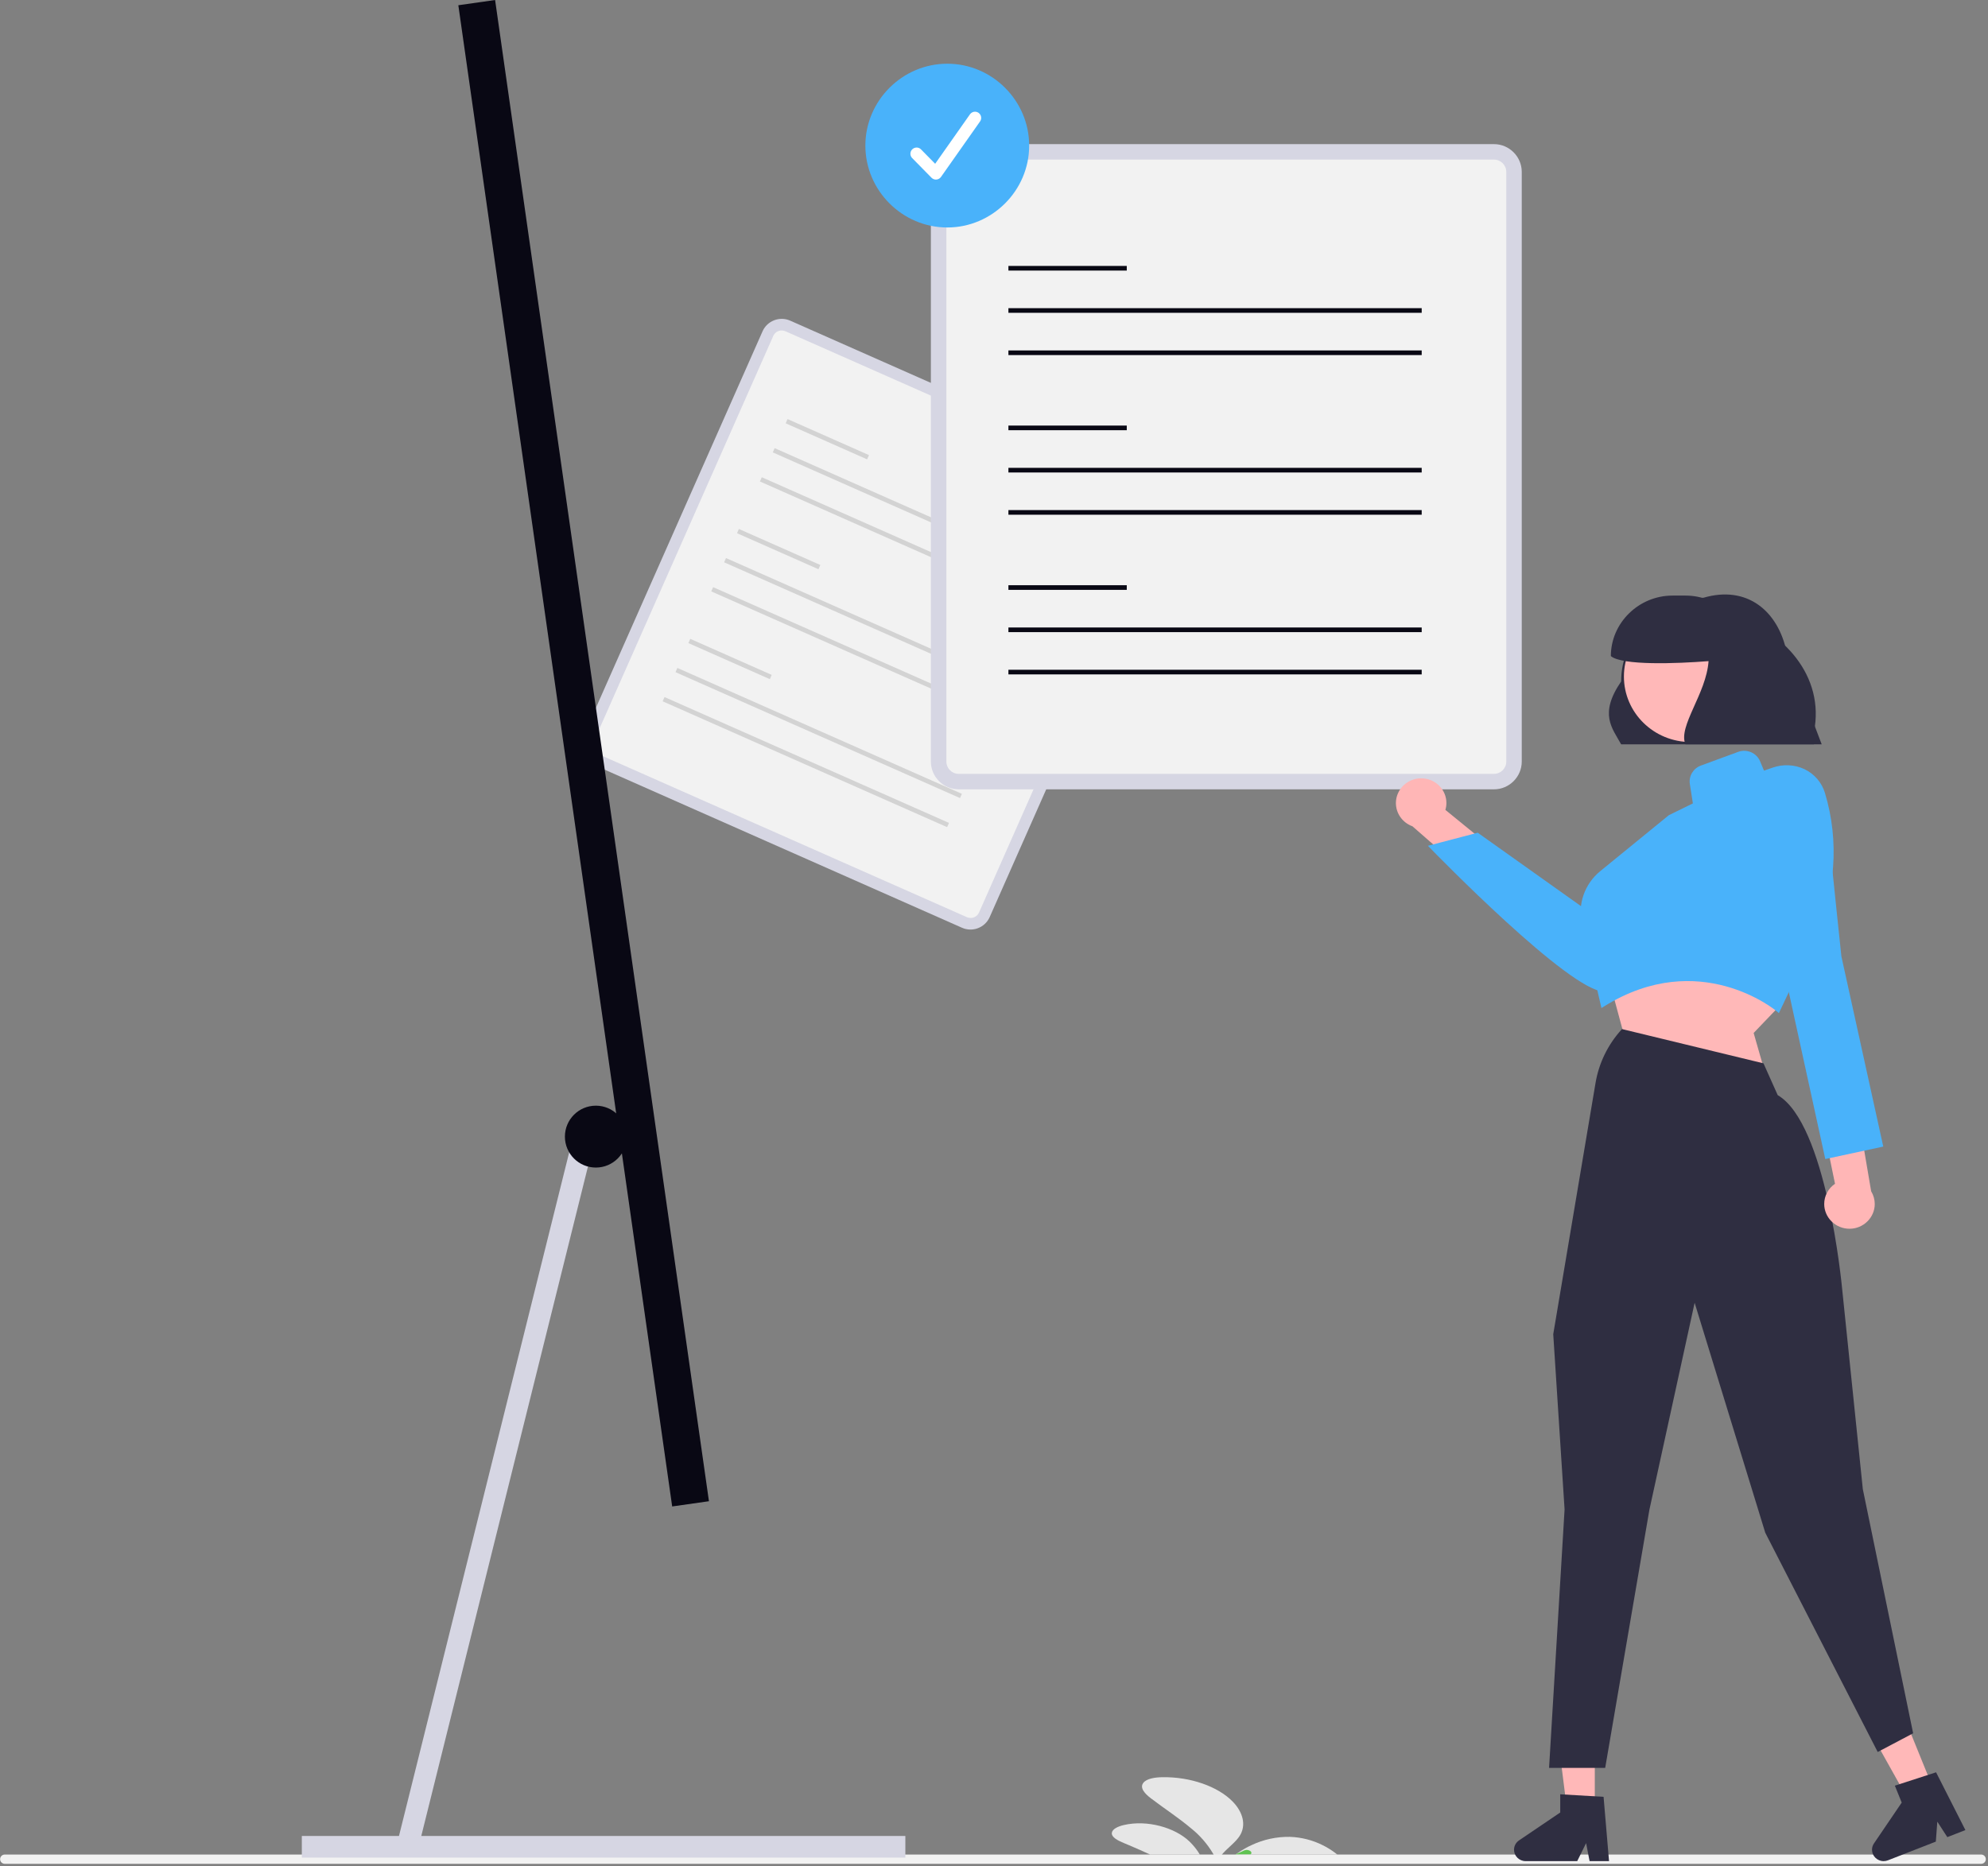 <?xml version="1.0" encoding="UTF-8" standalone="no"?>
<!DOCTYPE svg PUBLIC "-//W3C//DTD SVG 1.1//EN" "http://www.w3.org/Graphics/SVG/1.1/DTD/svg11.dtd">
<svg width="100%" height="100%" viewBox="0 0 801 752" version="1.1" xmlns="http://www.w3.org/2000/svg" xmlns:xlink="http://www.w3.org/1999/xlink" xml:space="preserve" xmlns:serif="http://www.serif.com/" style="fill-rule:evenodd;clip-rule:evenodd;stroke-linejoin:round;stroke-miterlimit:2;">
    <rect x="0" y="0" width="801" height="752" fill="#808080" stroke="none"/>
    <g transform="matrix(1,0,0,1,-639,-239)">
        <g transform="matrix(1,0,0,1,727.742,384.546)">
            <path d="M391.953,598.071C392.98,599.229 393.894,600.481 394.684,601.812L374.644,601.812C371.875,600.527 369.061,599.28 366.202,598.071C365.491,597.771 364.78,597.471 364.057,597.171C361.688,596.186 358.982,594.852 359.243,593.031C359.467,591.497 361.774,590.462 364.007,589.938C373.534,587.693 384.707,591.01 390.407,596.46C390.956,596.984 391.467,597.52 391.953,598.069L391.953,598.071Z" style="fill:rgb(230,230,230);fill-rule:nonzero;"/>
        </g>
        <g transform="matrix(1,0,0,1,730.154,380.864)">
            <path d="M401.638,604.971C401.526,605.096 401.426,605.208 401.326,605.333C400.939,605.794 400.578,606.268 400.254,606.742C399.824,607.361 399.448,608.016 399.132,608.7C398.934,608.032 398.692,607.378 398.409,606.742C398.186,606.204 397.932,605.68 397.648,605.171C395.318,601.23 392.288,597.747 388.707,594.895C383.707,590.668 377.87,586.889 372.545,582.824C370.238,581.066 367.919,578.671 369.515,576.601C370.837,574.88 374.229,574.369 377.197,574.331C388.408,574.144 399.569,578.022 405.542,584.183C409.52,588.273 411.179,593.573 408.298,598.038C406.664,600.545 403.746,602.615 401.639,604.971L401.638,604.971Z" style="fill:rgb(230,230,230);fill-rule:nonzero;"/>
        </g>
        <g transform="matrix(1,0,0,1,737.615,385.625)">
            <path d="M440.205,600.734C439.843,600.447 439.482,600.16 439.105,599.886C437.615,598.789 436.034,597.821 434.379,596.993C430.279,594.933 425.783,593.78 421.198,593.613C415.785,593.504 410.421,594.662 405.535,596.993C404.774,597.342 404.035,597.716 403.34,598.103C402.025,598.831 400.751,599.63 399.524,600.497C399.412,600.572 399.3,600.647 399.187,600.734L440.205,600.734Z" style="fill:rgb(230,230,230);fill-rule:nonzero;"/>
        </g>
        <g transform="matrix(1,0,0,1,737.568,386.667)">
            <path d="M405.31,599.691L399,599.691C399.187,599.604 399.387,599.529 399.574,599.454C400.684,598.98 401.794,598.519 402.841,597.995C403.707,597.659 404.691,597.827 405.397,598.431C405.553,598.588 405.641,598.801 405.641,599.023C405.641,599.285 405.519,599.532 405.31,599.691Z" style="fill:rgb(96,195,82);fill-rule:nonzero;"/>
        </g>
        <g transform="matrix(1,0,0,1,685.383,264.44)">
            <path d="M420.471,169.468L271.961,103.762C267.746,101.905 262.75,103.833 260.875,108.039L188.475,271.663C186.619,275.881 188.553,280.879 192.765,282.749L341.275,348.455C345.49,350.312 350.486,348.384 352.361,344.178L424.761,180.554C426.617,176.336 424.683,171.338 420.471,169.468Z" style="fill:rgb(214,214,227);fill-rule:nonzero;"/>
        </g>
        <g transform="matrix(1,0,0,1,686.315,265.368)">
            <path d="M269.146,107.124C268.671,106.912 268.157,106.803 267.637,106.803C266.173,106.803 264.84,107.669 264.246,109.007L191.846,272.631C191.032,274.497 191.887,276.702 193.746,277.531L342.256,343.237C342.731,343.448 343.245,343.558 343.765,343.558C345.229,343.558 346.561,342.692 347.156,341.354L419.556,177.73C420.37,175.864 419.515,173.659 417.656,172.83L269.146,107.124Z" style="fill:rgb(242,242,242);fill-rule:nonzero;"/>
        </g>
        <g transform="matrix(1,0,0,1,955.86,408.562)">
            <path d="M32.518,15.553L-0.3,1.025L0.454,-0.686L33.276,13.842L32.518,15.553Z" style="fill:rgb(211,211,211);fill-rule:nonzero;"/>
        </g>
        <g transform="matrix(1,0,0,1,950.672,420.284)">
            <path d="M114.324,51.754L-0.3,1.025L0.453,-0.686L115.081,50.044L114.324,51.754Z" style="fill:rgb(211,211,211);fill-rule:nonzero;"/>
        </g>
        <g transform="matrix(1,0,0,1,945.484,432.006)">
            <path d="M114.324,51.754L-0.3,1.025L0.453,-0.686L115.081,50.044L114.324,51.754Z" style="fill:rgb(211,211,211);fill-rule:nonzero;"/>
        </g>
        <g transform="matrix(1,0,0,1,916.666,497.139)">
            <path d="M32.518,15.553L-0.3,1.025L0.454,-0.686L33.276,13.842L32.518,15.553Z" style="fill:rgb(211,211,211);fill-rule:nonzero;"/>
        </g>
        <g transform="matrix(1,0,0,1,911.478,508.861)">
            <path d="M114.324,51.754L-0.3,1.025L0.453,-0.686L115.081,50.044L114.324,51.754Z" style="fill:rgb(211,211,211);fill-rule:nonzero;"/>
        </g>
        <g transform="matrix(1,0,0,1,906.29,520.596)">
            <path d="M114.324,51.742L-0.3,1.025L0.453,-0.686L115.081,50.031L114.324,51.742Z" style="fill:rgb(211,211,211);fill-rule:nonzero;"/>
        </g>
        <g transform="matrix(1,0,0,1,936.257,452.857)">
            <path d="M32.519,15.54L-0.3,1.025L0.453,-0.686L33.275,13.83L32.519,15.54Z" style="fill:rgb(211,211,211);fill-rule:nonzero;"/>
        </g>
        <g transform="matrix(1,0,0,1,931.069,464.579)">
            <path d="M114.337,51.742L-0.3,1.025L0.453,-0.686L115.093,50.031L114.337,51.742Z" style="fill:rgb(211,211,211);fill-rule:nonzero;"/>
        </g>
        <g transform="matrix(1,0,0,1,925.881,476.301)">
            <path d="M114.337,51.742L-0.3,1.025L0.453,-0.686L115.093,50.031L114.337,51.742Z" style="fill:rgb(211,211,211);fill-rule:nonzero;"/>
        </g>
        <g transform="matrix(1,0,0,1,639,387.039)">
            <path d="M800.124,601.189C800.124,601.19 800.124,601.193 800.124,601.194C800.124,602.219 799.281,603.062 798.256,603.062C798.255,603.062 798.254,603.062 798.253,603.062L1.871,603.062C0.861,603.039 0.043,602.202 0.043,601.192C0.043,600.181 0.861,599.344 1.871,599.321L798.254,599.321C798.255,599.321 798.255,599.321 798.256,599.321C799.281,599.321 800.124,600.164 800.124,601.189Z" style="fill:rgb(242,242,242);fill-rule:nonzero;"/>
        </g>
        <g transform="matrix(0.99,-0.141,0.141,0.99,823.67,241.111)">
            <rect x="0" y="0" width="14.964" height="611.086" style="fill:rgb(9,8,20);"/>
        </g>
        <g transform="matrix(1,0,0,1,760.612,978.877)">
            <rect x="0" y="0" width="243.172" height="8.729" style="fill:rgb(214,214,227);"/>
        </g>
        <g transform="matrix(1,0,0,1,670.547,329.318)">
            <path d="M208.309,367.9L136.13,657.863L127.7,655.618L199.879,365.67L208.309,367.9Z" style="fill:rgb(214,214,227);fill-rule:nonzero;"/>
        </g>
        <g transform="matrix(1,0,0,1,866.61,684.576)">
            <circle cx="12.47" cy="12.47" r="12.47" style="fill:rgb(9,8,20);"/>
        </g>
        <g transform="matrix(1,0,0,1,713.301,250.494)">
            <path d="M527.668,46.59L311.943,46.59C305.82,46.596 300.783,51.628 300.77,57.751L300.77,295.436C300.781,301.56 305.819,306.594 311.943,306.6L527.668,306.6C533.791,306.594 538.828,301.562 538.841,295.439L538.841,57.751C538.828,51.628 533.791,46.596 527.668,46.59Z" style="fill:rgb(214,214,227);fill-rule:nonzero;"/>
        </g>
        <g transform="matrix(1,0,0,1,714.537,251.729)">
            <path d="M310.708,51.59C308.004,51.591 305.777,53.812 305.77,56.516L305.77,294.2C305.777,296.904 308.004,299.125 310.708,299.126L526.433,299.126C529.137,299.125 531.364,296.904 531.371,294.2L531.371,56.516C531.364,53.812 529.137,51.591 526.433,51.59L310.708,51.59Z" style="fill:rgb(242,242,242);fill-rule:nonzero;"/>
        </g>
        <g transform="matrix(1,0,0,1,1045.31,346.917)">
            <rect x="0" y="-0.75" width="47.687" height="1.871" style="fill:rgb(9,8,20);fill-rule:nonzero;"/>
        </g>
        <g transform="matrix(1,0,0,1,1045.31,363.939)">
            <rect x="0" y="-0.75" width="166.517" height="1.871" style="fill:rgb(9,8,20);fill-rule:nonzero;"/>
        </g>
        <g transform="matrix(1,0,0,1,1045.31,380.974)">
            <rect x="0" y="-0.75" width="166.517" height="1.871" style="fill:rgb(9,8,20);fill-rule:nonzero;"/>
        </g>
        <g transform="matrix(1,0,0,1,1045.31,475.587)">
            <rect x="0" y="-0.75" width="47.687" height="1.871" style="fill:rgb(9,8,20);fill-rule:nonzero;"/>
        </g>
        <g transform="matrix(1,0,0,1,1045.31,492.621)">
            <rect x="0" y="-0.75" width="166.517" height="1.871" style="fill:rgb(9,8,20);fill-rule:nonzero;"/>
        </g>
        <g transform="matrix(1,0,0,1,1045.31,509.656)">
            <rect x="0" y="-0.75" width="166.517" height="1.871" style="fill:rgb(9,8,20);fill-rule:nonzero;"/>
        </g>
        <g transform="matrix(1,0,0,1,1045.31,411.252)">
            <rect x="0" y="-0.75" width="47.687" height="1.871" style="fill:rgb(9,8,20);fill-rule:nonzero;"/>
        </g>
        <g transform="matrix(1,0,0,1,1045.31,428.287)">
            <rect x="0" y="-0.75" width="166.517" height="1.871" style="fill:rgb(9,8,20);fill-rule:nonzero;"/>
        </g>
        <g transform="matrix(1,0,0,1,1045.31,445.309)">
            <rect x="0" y="-0.75" width="166.517" height="1.871" style="fill:rgb(9,8,20);fill-rule:nonzero;"/>
        </g>
        <g transform="matrix(1,0,0,1,991.314,266.819)">
            <circle cx="28.682" cy="28.682" r="28.682" style="fill:white;"/>
        </g>
        <g transform="matrix(1.036,0,0,1.016,676.535,224.441)">
            <path d="M672.258,309.561L594.258,309.561C590.79,303.105 585.549,297.598 594.258,284.629C594.258,266.845 608.533,252.051 626.306,251.416C643.178,246.373 655.329,256.613 658.631,273.018L672.258,309.561Z" style="fill:rgb(47,46,65);fill-rule:nonzero;"/>
        </g>
        <g transform="matrix(1.036,0,0,1.016,676.535,224.441)">
            <path d="M517.606,323.108C522.529,323.65 526.299,327.857 526.299,332.81C526.299,333.742 526.165,334.67 525.902,335.565L586.436,385.912L569.617,392.39L513.083,342.065C509.231,340.649 506.657,336.959 506.657,332.855C506.657,327.472 511.087,323.042 516.47,323.042C516.85,323.042 517.229,323.064 517.606,323.108L517.606,323.108Z" style="fill:rgb(255,182,182);fill-rule:nonzero;"/>
        </g>
        <g transform="matrix(1.036,0,0,1.016,676.535,224.441)">
            <path d="M587.727,407.653C574.313,407.657 521.979,352.816 519.695,350.416L519.114,349.806L538.487,344.623L584.962,378.321L601.902,349.649C605.732,343.187 613.254,339.808 620.629,341.239C628.949,342.864 635.009,350.222 635.009,358.7C635.009,363.525 633.046,368.148 629.575,371.499L597.532,402.432C595.069,404.805 592.069,406.548 588.789,407.514C588.443,407.611 588.085,407.658 587.727,407.653Z" style="fill:rgb(73,178,250);fill-rule:nonzero;"/>
        </g>
        <g transform="matrix(1.036,0,0,1.016,974.072,372.335)">
            <path d="M301.593,254.484L308.093,278.984L362.093,290.945L358.593,278.484L368.659,267.764L357.593,249.484L301.593,254.484Z" style="fill:rgb(255,184,184);fill-rule:nonzero;"/>
        </g>
        <g transform="matrix(1.036,0,0,1.016,974.072,372.335)">
            <path d="M296.816,588.678L286.266,588.678L281.245,547.984L296.816,547.984L296.816,588.678Z" style="fill:rgb(255,184,184);fill-rule:nonzero;"/>
        </g>
        <g transform="matrix(1.036,0,0,1.016,676.535,224.441)">
            <path d="M589.549,752.534L581.983,752.534L580.633,745.391L577.174,752.534C577.174,752.534 557.107,752.534 557.107,752.534C554.633,752.534 552.596,750.498 552.596,748.023C552.596,746.542 553.325,745.153 554.544,744.311L570.569,733.244L570.569,726.022L587.424,727.028L589.549,752.534Z" style="fill:rgb(47,46,65);fill-rule:nonzero;"/>
        </g>
        <g transform="matrix(1.036,0,0,1.016,974.072,372.335)">
            <path d="M429.046,579.715L419.243,583.617L399.528,547.666L413.995,541.907L429.046,579.715Z" style="fill:rgb(255,184,184);fill-rule:nonzero;"/>
        </g>
        <g transform="matrix(1.036,0,0,1.016,676.535,224.441)">
            <path d="M728.145,740.216L721.115,743.014L717.219,736.877L716.647,744.792L698.003,752.214C697.472,752.425 696.906,752.534 696.334,752.534C693.86,752.534 691.824,750.498 691.824,748.023C691.824,747.133 692.087,746.263 692.58,745.522L703.376,729.313L700.705,722.604L716.737,717.304L728.145,740.216Z" style="fill:rgb(47,46,65);fill-rule:nonzero;"/>
        </g>
        <g transform="matrix(1.036,0,0,1.016,676.535,224.441)">
            <path d="M655.605,416.186L654.604,415.317C654.309,415.063 624.707,390.092 587.792,413.407L586.596,414.162L579.035,380.895C577.243,373.106 580.007,364.94 586.16,359.84L612.811,337.667L622.158,332.993L620.972,325.278C620.504,322.164 622.287,319.119 625.231,318.002L639.756,312.556C643.112,311.281 646.925,312.94 648.281,316.263L649.82,319.988L653.116,318.828C657.152,317.356 661.612,317.556 665.5,319.382C669.404,321.275 672.327,324.738 673.538,328.904C679.203,348.062 677.683,368.644 669.266,386.762L655.605,416.186Z" style="fill:rgb(73,178,250);fill-rule:nonzero;"/>
        </g>
        <g transform="matrix(1.036,0,0,1.016,676.535,224.441)">
            <path d="M588.051,715.561L566.228,715.561L572.259,613.031L567.85,543.535L567.859,543.479L584.303,443.86C585.596,436.005 589.093,428.676 594.384,422.729L594.584,422.503L649.617,436.095L655.15,448.712C674.044,459.949 680.011,523.316 680.256,526.016L688.255,605.01L707.821,701.825L694.042,709.244L693.812,708.785L650.312,622.285L622.84,531.065L605.247,613.165L588.051,715.561Z" style="fill:rgb(47,46,65);fill-rule:nonzero;"/>
        </g>
        <g transform="matrix(1.036,0,0,1.016,676.535,224.441)">
            <path d="M676.076,498.771C674.257,496.943 673.235,494.466 673.235,491.887C673.235,488.69 674.806,485.689 677.434,483.867L661.894,406.68L679.055,412.19L691.494,486.849C692.408,488.373 692.891,490.118 692.891,491.895C692.891,497.278 688.461,501.708 683.078,501.708C680.445,501.708 677.921,500.649 676.076,498.771L676.076,498.771Z" style="fill:rgb(255,182,182);fill-rule:nonzero;"/>
        </g>
        <g transform="matrix(1.036,0,0,1.016,676.535,224.441)">
            <path d="M653.131,335.465L663.778,327.427C663.778,327.427 673.171,326.762 674.835,343.701C676.498,360.64 679.914,393.651 679.914,393.651L696.207,469.114L673.653,474.064L656.202,392.627L645.733,368.443L653.131,335.465Z" style="fill:rgb(73,178,250);fill-rule:nonzero;"/>
        </g>
        <g transform="matrix(1.036,0,0,1.016,974.072,372.335)">
            <circle cx="334.116" cy="137.118" r="25.976" style="fill:rgb(255,184,184);"/>
        </g>
        <g transform="matrix(1.036,0,0,1.016,676.535,224.441)">
            <path d="M636.114,257.481C631.63,253.043 625.567,250.553 619.258,250.561L614.258,250.561C601.092,250.561 590.258,261.395 590.258,274.561L590.258,274.561C594.624,278.347 615.766,277.569 628.258,276.561C627.363,289.574 616.307,302.362 619.258,309.561L669.258,309.561L669.258,304.561C673.538,282.591 657.555,264.265 636.114,257.481Z" style="fill:rgb(47,46,65);fill-rule:nonzero;"/>
        </g>
        <g transform="matrix(1,0,0,1,708.072,244.073)">
            <path d="M312.6,20.6C294.497,20.6 279.6,35.497 279.6,53.6C279.6,71.703 294.497,86.6 312.6,86.6C330.703,86.6 345.6,71.703 345.6,53.6C345.6,53.598 345.6,53.596 345.6,53.594C345.6,35.494 330.706,20.6 312.606,20.6C312.604,20.6 312.602,20.6 312.6,20.6ZM325.84,43.82C326.117,43.409 326.265,42.924 326.265,42.429C326.265,41.064 325.142,39.941 323.777,39.941C322.988,39.941 322.244,40.317 321.775,40.952L307.721,60.929L301.921,55.029C301.461,54.613 300.863,54.382 300.243,54.382C298.871,54.382 297.743,55.51 297.743,56.882C297.743,57.484 297.96,58.066 298.355,58.521L306.249,66.552C306.718,67.026 307.359,67.293 308.026,67.293C308.836,67.293 309.597,66.9 310.065,66.24L325.84,43.82Z" style="fill:rgb(73,178,250);"/>
        </g>
    </g>
</svg>
